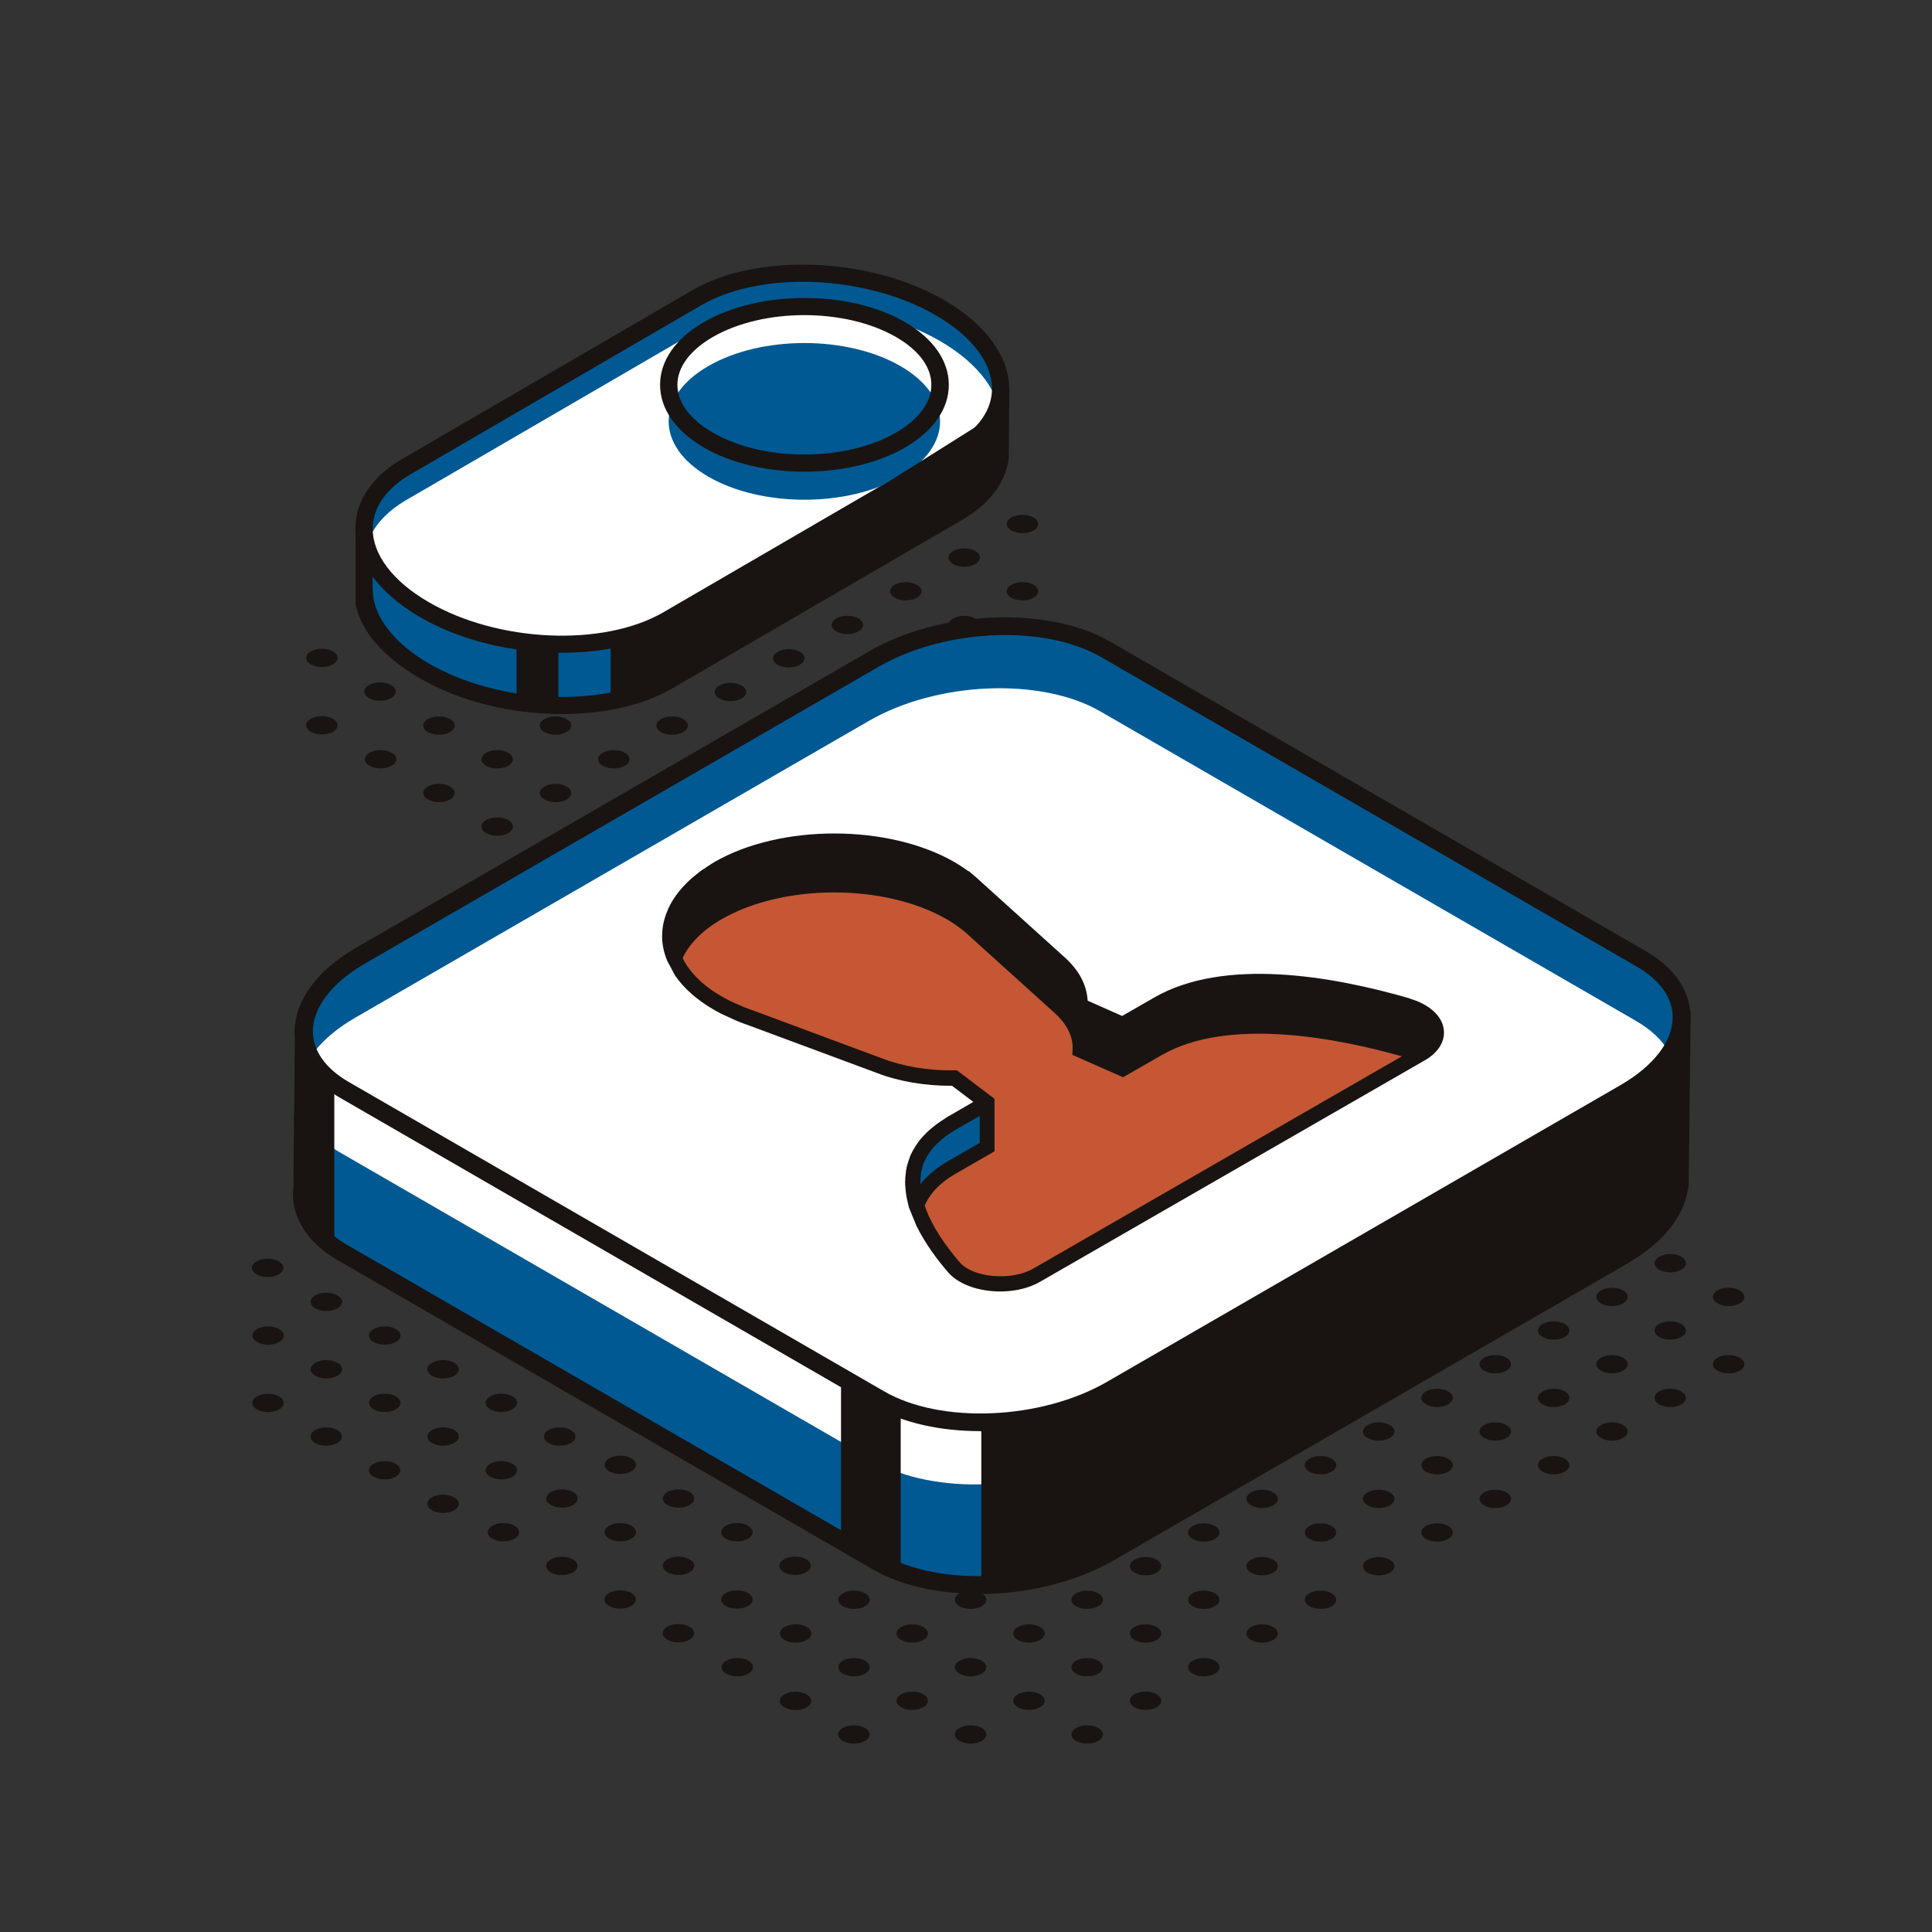 <?xml version="1.0" encoding="UTF-8"?><svg id="a" xmlns="http://www.w3.org/2000/svg" viewBox="0 0 145 145"><rect x="0" y="0" width="145" height="145" fill="#333333" stroke="none"/><defs><style>.c{fill:#fff;}.d{fill:#c55735;}.e{fill:#191411;}.f{fill:#005992;}</style></defs><g><path class="e" d="M34.09,112.38c.46,.27,.46,.7,0,.97-.46,.27-1.21,.27-1.67,0-.46-.27-.46-.7,0-.97,.46-.27,1.21-.27,1.67,0Z"/><path class="e" d="M38.46,109.86c.46,.27,.46,.7,0,.97-.46,.27-1.21,.27-1.67,0-.46-.27-.46-.7,0-.97,.46-.27,1.21-.27,1.67,0Z"/><path class="e" d="M42.84,107.33c.46,.27,.46,.7,0,.97-.46,.27-1.21,.27-1.67,0-.46-.27-.46-.7,0-.97s1.21-.27,1.67,0Z"/><path class="e" d="M47.21,104.8c.46,.27,.46,.7,0,.97-.46,.27-1.21,.27-1.67,0-.46-.27-.46-.7,0-.97,.46-.27,1.21-.27,1.67,0Z"/><path class="e" d="M51.59,102.28c.46,.27,.46,.7,0,.97-.46,.27-1.21,.27-1.67,0-.46-.27-.46-.7,0-.97,.46-.27,1.21-.27,1.67,0Z"/><path class="e" d="M55.97,99.75c.46,.27,.46,.7,0,.97-.46,.27-1.21,.27-1.67,0-.46-.27-.46-.7,0-.97,.46-.27,1.21-.27,1.67,0Z"/><path class="e" d="M60.34,97.22c.46,.27,.46,.7,0,.97-.46,.27-1.21,.27-1.67,0-.46-.27-.46-.7,0-.97,.46-.27,1.21-.27,1.67,0Z"/><path class="e" d="M28.03,109.86c.46-.27,1.21-.27,1.67,0,.46,.27,.46,.7,0,.97-.46,.27-1.21,.27-1.67,0-.46-.27-.46-.7,0-.97Z"/><path class="e" d="M34.09,107.33c.46,.27,.46,.7,0,.97-.46,.27-1.21,.27-1.67,0-.46-.27-.46-.7,0-.97,.46-.27,1.21-.27,1.67,0Z"/><path class="e" d="M38.46,104.8c.46,.27,.46,.7,0,.97-.46,.27-1.21,.27-1.67,0-.46-.27-.46-.7,0-.97,.46-.27,1.21-.27,1.67,0Z"/><path class="e" d="M42.84,102.28c.46,.27,.46,.7,0,.97-.46,.27-1.21,.27-1.67,0-.46-.27-.46-.7,0-.97,.46-.27,1.21-.27,1.67,0Z"/><path class="e" d="M47.21,99.75c.46,.27,.46,.7,0,.97-.46,.27-1.21,.27-1.67,0-.46-.27-.46-.7,0-.97s1.21-.27,1.67,0Z"/><path class="e" d="M51.59,97.22c.46,.27,.46,.7,0,.97-.46,.27-1.21,.27-1.67,0-.46-.27-.46-.7,0-.97,.46-.27,1.21-.27,1.67,0Z"/><path class="e" d="M23.65,107.33c.46-.27,1.21-.27,1.67,0,.46,.27,.46,.7,0,.97-.46,.27-1.21,.27-1.67,0-.46-.27-.46-.7,0-.97Z"/><path class="e" d="M29.71,104.8c.46,.27,.46,.7,0,.97-.46,.27-1.21,.27-1.67,0-.46-.27-.46-.7,0-.97,.46-.27,1.21-.27,1.67,0Z"/><path class="e" d="M34.09,102.28c.46,.27,.46,.7,0,.97-.46,.27-1.21,.27-1.67,0-.46-.27-.46-.7,0-.97,.46-.27,1.21-.27,1.67,0Z"/><path class="e" d="M38.46,99.75c.46,.27,.46,.7,0,.97-.46,.27-1.21,.27-1.67,0-.46-.27-.46-.7,0-.97,.46-.27,1.21-.27,1.67,0Z"/><path class="e" d="M42.84,97.22c.46,.27,.46,.7,0,.97-.46,.27-1.21,.27-1.67,0-.46-.27-.46-.7,0-.97,.46-.27,1.21-.27,1.67,0Z"/><path class="e" d="M19.28,104.81c.46-.27,1.21-.27,1.67,0s.46,.7,0,.97c-.46,.27-1.21,.27-1.67,0-.46-.27-.46-.7,0-.97Z"/><path class="e" d="M25.33,102.28c.46,.27,.46,.7,0,.97-.46,.27-1.21,.27-1.67,0-.46-.27-.46-.7,0-.97,.46-.27,1.21-.27,1.67,0Z"/><path class="e" d="M29.71,99.75c.46,.27,.46,.7,0,.97-.46,.27-1.21,.27-1.67,0-.46-.27-.46-.7,0-.97,.46-.27,1.21-.27,1.67,0Z"/><path class="e" d="M34.09,97.22c.46,.27,.46,.7,0,.97-.46,.27-1.21,.27-1.67,0-.46-.27-.46-.7,0-.97,.46-.27,1.21-.27,1.67,0Z"/><path class="e" d="M38.46,94.7c.46,.27,.46,.7,0,.97s-1.21,.27-1.67,0-.46-.7,0-.97c.46-.27,1.21-.27,1.67,0Z"/><path class="e" d="M20.96,99.75c.46,.27,.46,.7,0,.97-.46,.27-1.21,.27-1.67,0-.46-.27-.46-.7,0-.97,.46-.27,1.21-.27,1.67,0Z"/><path class="e" d="M25.33,97.22c.46,.27,.46,.7,0,.97-.46,.27-1.21,.27-1.67,0-.46-.27-.46-.7,0-.97,.46-.27,1.21-.27,1.67,0Z"/><path class="e" d="M29.71,94.7c.46,.27,.46,.7,0,.97-.46,.27-1.21,.27-1.67,0-.46-.27-.46-.7,0-.97,.46-.27,1.21-.27,1.67,0Z"/><path class="e" d="M34.09,93.14c-.46,.27-1.21,.27-1.67,0-.46-.27-.46-.7,0-.97,.46-.27,2.14,.7,1.67,.97Z"/><path class="e" d="M20.92,94.67c.46,.27,.46,.7,0,.97-.46,.27-1.21,.27-1.67,0-.46-.27-.46-.7,0-.97,.46-.27,1.21-.27,1.67,0Z"/><path class="e" d="M25.3,92.14c.46,.27,.46,.7,0,.97-.46,.27-1.21,.27-1.67,0-.46-.27-.46-.7,0-.97,.46-.27,1.21-.27,1.67,0Z"/><path class="e" d="M82.43,129.69c.46,.27,.46,.7,0,.97-.46,.27-1.21,.27-1.67,0-.46-.27-.46-.7,0-.97,.46-.27,1.21-.27,1.67,0Z"/><path class="e" d="M86.81,127.16c.46,.27,.46,.7,0,.97-.46,.27-1.21,.27-1.67,0-.46-.27-.46-.7,0-.97s1.21-.27,1.67,0Z"/><path class="e" d="M91.18,124.64c.46,.27,.46,.7,0,.97-.46,.27-1.21,.27-1.67,0-.46-.27-.46-.7,0-.97,.46-.27,1.21-.27,1.67,0Z"/><path class="e" d="M95.56,122.11c.46,.27,.46,.7,0,.97-.46,.27-1.21,.27-1.67,0-.46-.27-.46-.7,0-.97,.46-.27,1.21-.27,1.67,0Z"/><path class="e" d="M99.94,119.58c.46,.27,.46,.7,0,.97-.46,.27-1.21,.27-1.67,0-.46-.27-.46-.7,0-.97,.46-.27,1.21-.27,1.67,0Z"/><path class="e" d="M104.31,117.06c.46,.27,.46,.7,0,.97-.46,.27-1.21,.27-1.67,0-.46-.27-.46-.7,0-.97,.46-.27,1.21-.27,1.67,0Z"/><path class="e" d="M108.69,114.53c.46,.27,.46,.7,0,.97-.46,.27-1.21,.27-1.67,0-.46-.27-.46-.7,0-.97,.46-.27,1.21-.27,1.67,0Z"/><path class="e" d="M113.06,112.01c.46,.27,.46,.7,0,.97s-1.21,.27-1.67,0c-.46-.27-.46-.7,0-.97,.46-.27,1.21-.27,1.67,0Z"/><path class="e" d="M117.44,109.48c.46,.27,.46,.7,0,.97-.46,.27-1.21,.27-1.67,0-.46-.27-.46-.7,0-.97,.46-.27,1.21-.27,1.67,0Z"/><path class="e" d="M121.82,106.95c.46,.27,.46,.7,0,.97-.46,.27-1.21,.27-1.67,0-.46-.27-.46-.7,0-.97,.46-.27,1.21-.27,1.67,0Z"/><path class="e" d="M126.19,104.43c.46,.27,.46,.7,0,.97-.46,.27-1.21,.27-1.67,0-.46-.27-.46-.7,0-.97,.46-.27,1.21-.27,1.67,0Z"/><path class="e" d="M130.57,101.9c.46,.27,.46,.7,0,.97-.46,.27-1.21,.27-1.67,0-.46-.27-.46-.7,0-.97,.46-.27,1.21-.27,1.67,0Z"/><path class="e" d="M73.68,129.69c.46,.27,.46,.7,0,.97-.46,.27-1.21,.27-1.67,0-.46-.27-.46-.7,0-.97,.46-.27,1.21-.27,1.67,0Z"/><path class="e" d="M78.06,127.16c.46,.27,.46,.7,0,.97-.46,.27-1.21,.27-1.67,0-.46-.27-.46-.7,0-.97,.46-.27,1.21-.27,1.67,0Z"/><path class="e" d="M82.43,124.64c.46,.27,.46,.7,0,.97-.46,.27-1.21,.27-1.67,0-.46-.27-.46-.7,0-.97,.46-.27,1.21-.27,1.67,0Z"/><path class="e" d="M86.81,122.11c.46,.27,.46,.7,0,.97s-1.21,.27-1.67,0c-.46-.27-.46-.7,0-.97,.46-.27,1.21-.27,1.67,0Z"/><path class="e" d="M91.18,119.58c.46,.27,.46,.7,0,.97-.46,.27-1.21,.27-1.67,0-.46-.27-.46-.7,0-.97,.46-.27,1.21-.27,1.67,0Z"/><path class="e" d="M95.56,117.06c.46,.27,.46,.7,0,.97-.46,.27-1.21,.27-1.67,0-.46-.27-.46-.7,0-.97,.46-.27,1.21-.27,1.67,0Z"/><path class="e" d="M99.94,114.53c.46,.27,.46,.7,0,.97-.46,.27-1.21,.27-1.67,0-.46-.27-.46-.7,0-.97,.46-.27,1.21-.27,1.67,0Z"/><path class="e" d="M104.31,112.01c.46,.27,.46,.7,0,.97-.46,.27-1.21,.27-1.67,0-.46-.27-.46-.7,0-.97,.46-.27,1.21-.27,1.67,0Z"/><path class="e" d="M108.69,109.48c.46,.27,.46,.7,0,.97-.46,.27-1.21,.27-1.67,0-.46-.27-.46-.7,0-.97,.46-.27,1.21-.27,1.67,0Z"/><path class="e" d="M113.06,106.95c.46,.27,.46,.7,0,.97-.46,.27-1.21,.27-1.67,0-.46-.27-.46-.7,0-.97,.46-.27,1.21-.27,1.67,0Z"/><path class="e" d="M117.44,104.43c.46,.27,.46,.7,0,.97s-1.21,.27-1.67,0c-.46-.27-.46-.7,0-.97,.46-.27,1.21-.27,1.67,0Z"/><path class="e" d="M121.82,101.9c.46,.27,.46,.7,0,.97-.46,.27-1.21,.27-1.67,0-.46-.27-.46-.7,0-.97s1.21-.27,1.67,0Z"/><path class="e" d="M126.19,99.37c.46,.27,.46,.7,0,.97-.46,.27-1.21,.27-1.67,0-.46-.27-.46-.7,0-.97,.46-.27,1.21-.27,1.67,0Z"/><path class="e" d="M130.57,96.85c.46,.27,.46,.7,0,.97-.46,.27-1.21,.27-1.67,0-.46-.27-.46-.7,0-.97,.46-.27,1.21-.27,1.67,0Z"/><path class="e" d="M63.25,129.69c.46-.27,1.21-.27,1.67,0,.46,.27,.46,.7,0,.97-.46,.27-1.21,.27-1.67,0-.46-.27-.46-.7,0-.97Z"/><path class="e" d="M69.3,127.16c.46,.27,.46,.7,0,.97-.46,.27-1.21,.27-1.67,0-.46-.27-.46-.7,0-.97,.46-.27,1.21-.27,1.67,0Z"/><path class="e" d="M73.68,124.64c.46,.27,.46,.7,0,.97-.46,.27-1.21,.27-1.67,0-.46-.27-.46-.7,0-.97,.46-.27,1.21-.27,1.67,0Z"/><path class="e" d="M78.06,122.11c.46,.27,.46,.7,0,.97-.46,.27-1.21,.27-1.67,0-.46-.27-.46-.7,0-.97,.46-.27,1.21-.27,1.67,0Z"/><path class="e" d="M82.43,119.58c.46,.27,.46,.7,0,.97-.46,.27-1.21,.27-1.67,0-.46-.27-.46-.7,0-.97,.46-.27,1.21-.27,1.67,0Z"/><path class="e" d="M86.81,117.06c.46,.27,.46,.7,0,.97-.46,.27-1.21,.27-1.67,0-.46-.27-.46-.7,0-.97,.46-.27,1.21-.27,1.67,0Z"/><path class="e" d="M91.18,114.53c.46,.27,.46,.7,0,.97-.46,.27-1.21,.27-1.67,0-.46-.27-.46-.7,0-.97,.46-.27,1.21-.27,1.67,0Z"/><path class="e" d="M95.56,112.01c.46,.27,.46,.7,0,.97-.46,.27-1.21,.27-1.67,0-.46-.27-.46-.7,0-.97,.46-.27,1.21-.27,1.67,0Z"/><path class="e" d="M99.94,109.48c.46,.27,.46,.7,0,.97-.46,.27-1.21,.27-1.67,0-.46-.27-.46-.7,0-.97,.46-.27,1.21-.27,1.67,0Z"/><path class="e" d="M104.31,106.95c.46,.27,.46,.7,0,.97-.46,.27-1.21,.27-1.67,0-.46-.27-.46-.7,0-.97,.46-.27,1.21-.27,1.67,0Z"/><path class="e" d="M108.69,104.43c.46,.27,.46,.7,0,.97-.46,.27-1.21,.27-1.67,0-.46-.27-.46-.7,0-.97,.46-.27,1.21-.27,1.67,0Z"/><path class="e" d="M113.06,101.9c.46,.27,.46,.7,0,.97-.46,.27-1.21,.27-1.67,0-.46-.27-.46-.7,0-.97,.46-.27,1.21-.27,1.67,0Z"/><path class="e" d="M117.44,99.37c.46,.27,.46,.7,0,.97-.46,.27-1.21,.27-1.67,0-.46-.27-.46-.7,0-.97,.46-.27,1.21-.27,1.67,0Z"/><path class="e" d="M121.82,96.85c.46,.27,.46,.7,0,.97-.46,.27-1.21,.27-1.67,0-.46-.27-.46-.7,0-.97,.46-.27,1.21-.27,1.67,0Z"/><path class="e" d="M126.19,94.32c.46,.27,.46,.7,0,.97-.46,.27-1.21,.27-1.67,0-.46-.27-.46-.7,0-.97,.46-.27,1.21-.27,1.67,0Z"/><path class="e" d="M58.87,127.17c.46-.27,1.21-.27,1.67,0,.46,.27,.46,.7,0,.97s-1.21,.27-1.67,0c-.46-.27-.46-.7,0-.97Z"/><path class="e" d="M64.93,124.64c.46,.27,.46,.7,0,.97-.46,.27-1.21,.27-1.67,0-.46-.27-.46-.7,0-.97,.46-.27,1.21-.27,1.67,0Z"/><path class="e" d="M69.3,122.11c.46,.27,.46,.7,0,.97-.46,.27-1.21,.27-1.67,0-.46-.27-.46-.7,0-.97,.46-.27,1.21-.27,1.67,0Z"/><path class="e" d="M73.68,119.58c.46,.27,.46,.7,0,.97-.46,.27-1.21,.27-1.67,0-.46-.27-.46-.7,0-.97,.46-.27,1.21-.27,1.67,0Z"/><path class="e" d="M78.06,117.06c.46,.27,.46,.7,0,.97-.46,.27-1.21,.27-1.67,0-.46-.27-.46-.7,0-.97,.46-.27,1.21-.27,1.67,0Z"/><path class="e" d="M82.43,114.53c.46,.27,.46,.7,0,.97s-1.21,.27-1.67,0c-.46-.27-.46-.7,0-.97,.46-.27,1.21-.27,1.67,0Z"/><path class="e" d="M86.81,112.01c.46,.27,.46,.7,0,.97-.46,.27-1.21,.27-1.67,0-.46-.27-.46-.7,0-.97,.46-.27,1.21-.27,1.67,0Z"/><path class="e" d="M91.18,109.48c.46,.27,.46,.7,0,.97-.46,.27-1.21,.27-1.67,0-.46-.27-.46-.7,0-.97,.46-.27,1.21-.27,1.67,0Z"/><path class="e" d="M95.56,106.95c.46,.27,.46,.7,0,.97-.46,.27-1.21,.27-1.67,0-.46-.27-.46-.7,0-.97,.46-.27,1.21-.27,1.67,0Z"/><path class="e" d="M99.94,104.43c.46,.27,.46,.7,0,.97-.46,.27-1.21,.27-1.67,0-.46-.27-.46-.7,0-.97,.46-.27,1.21-.27,1.67,0Z"/><path class="e" d="M104.31,101.9c.46,.27,.46,.7,0,.97-.46,.27-1.21,.27-1.67,0-.46-.27-.46-.7,0-.97,.46-.27,1.21-.27,1.67,0Z"/><path class="e" d="M108.69,99.37c.46,.27,.46,.7,0,.97-.46,.27-1.21,.27-1.67,0-.46-.27-.46-.7,0-.97,.46-.27,1.21-.27,1.67,0Z"/><path class="e" d="M113.06,96.85c.46,.27,.46,.7,0,.97-.46,.27-1.21,.27-1.67,0s-.46-.7,0-.97c.46-.27,1.21-.27,1.67,0Z"/><path class="e" d="M117.44,94.32c.46,.27,.46,.7,0,.97-.46,.27-1.21,.27-1.67,0-.46-.27-.46-.7,0-.97,.46-.27,1.21-.27,1.67,0Z"/><path class="e" d="M121.82,91.79c.46,.27,.46,.7,0,.97-.46,.27-1.21,.27-1.67,0-.46-.27-.46-.7,0-.97,.46-.27,1.21-.27,1.67,0Z"/><path class="e" d="M54.5,124.64c.46-.27,1.21-.27,1.67,0,.46,.27,.46,.7,0,.97-.46,.27-1.21,.27-1.67,0-.46-.27-.46-.7,0-.97Z"/><path class="e" d="M60.55,122.11c.46,.27,.46,.7,0,.97-.46,.27-1.21,.27-1.67,0-.46-.27-.46-.7,0-.97,.46-.27,1.21-.27,1.67,0Z"/><path class="e" d="M64.93,119.58c.46,.27,.46,.7,0,.97-.46,.27-1.21,.27-1.67,0-.46-.27-.46-.7,0-.97,.46-.27,1.21-.27,1.67,0Z"/><path class="e" d="M69.3,117.06c.46,.27,.46,.7,0,.97-.46,.27-1.21,.27-1.67,0-.46-.27-.46-.7,0-.97,.46-.27,1.21-.27,1.67,0Z"/><path class="e" d="M73.68,114.53c.46,.27,.46,.7,0,.97-.46,.27-1.21,.27-1.67,0-.46-.27-.46-.7,0-.97,.46-.27,1.21-.27,1.67,0Z"/><path class="e" d="M78.06,112.01c.46,.27,.46,.7,0,.97-.46,.27-1.21,.27-1.67,0-.46-.27-.46-.7,0-.97,.46-.27,1.21-.27,1.67,0Z"/><path class="e" d="M82.43,109.48c.46,.27,.46,.7,0,.97-.46,.27-1.21,.27-1.67,0-.46-.27-.46-.7,0-.97,.46-.27,1.21-.27,1.67,0Z"/><path class="e" d="M86.81,106.95c.46,.27,.46,.7,0,.97-.46,.27-1.21,.27-1.67,0s-.46-.7,0-.97c.46-.27,1.21-.27,1.67,0Z"/><path class="e" d="M91.18,104.43c.46,.27,.46,.7,0,.97-.46,.27-1.21,.27-1.67,0-.46-.27-.46-.7,0-.97,.46-.27,1.21-.27,1.67,0Z"/><path class="e" d="M95.56,101.9c.46,.27,.46,.7,0,.97-.46,.27-1.21,.27-1.67,0-.46-.27-.46-.7,0-.97,.46-.27,1.21-.27,1.67,0Z"/><path class="e" d="M99.94,99.37c.46,.27,.46,.7,0,.97-.46,.27-1.21,.27-1.67,0-.46-.27-.46-.7,0-.97,.46-.27,1.21-.27,1.67,0Z"/><path class="e" d="M104.31,96.85c.46,.27,.46,.7,0,.97-.46,.27-1.21,.27-1.67,0-.46-.27-.46-.7,0-.97,.46-.27,1.21-.27,1.67,0Z"/><path class="e" d="M108.69,94.32c.46,.27,.46,.7,0,.97-.46,.27-1.21,.27-1.67,0-.46-.27-.46-.7,0-.97,.46-.27,1.21-.27,1.67,0Z"/><path class="e" d="M50.08,122.09c.46-.27,1.21-.27,1.67,0,.46,.27,.46,.7,0,.97-.46,.27-1.21,.27-1.67,0-.46-.27-.46-.7,0-.97Z"/><path class="e" d="M56.14,119.56c.46,.27,.46,.7,0,.97-.46,.27-1.21,.27-1.67,0-.46-.27-.46-.7,0-.97,.46-.27,1.21-.27,1.67,0Z"/><path class="e" d="M60.51,117.03c.46,.27,.46,.7,0,.97-.46,.27-1.21,.27-1.67,0-.46-.27-.46-.7,0-.97,.46-.27,1.21-.27,1.67,0Z"/><path class="e" d="M64.89,114.51c.46,.27,.46,.7,0,.97-.46,.27-1.21,.27-1.67,0-.46-.27-.46-.7,0-.97,.46-.27,1.21-.27,1.67,0Z"/><path class="e" d="M69.27,111.98c.46,.27,.46,.7,0,.97-.46,.27-1.21,.27-1.67,0-.46-.27-.46-.7,0-.97,.46-.27,1.21-.27,1.67,0Z"/><path class="e" d="M73.64,109.45c.46,.27,.46,.7,0,.97-.46,.27-1.21,.27-1.67,0-.46-.27-.46-.7,0-.97,.46-.27,1.21-.27,1.67,0Z"/><path class="e" d="M78.02,106.93c.46,.27,.46,.7,0,.97-.46,.27-1.21,.27-1.67,0-.46-.27-.46-.7,0-.97,.46-.27,1.21-.27,1.67,0Z"/><path class="e" d="M82.39,104.4c.46,.27,.46,.7,0,.97-.46,.27-1.21,.27-1.67,0-.46-.27-.46-.7,0-.97,.46-.27,1.21-.27,1.67,0Z"/><path class="e" d="M86.77,101.87c.46,.27,.46,.7,0,.97-.46,.27-1.21,.27-1.67,0-.46-.27-.46-.7,0-.97,.46-.27,1.21-.27,1.67,0Z"/><path class="e" d="M91.15,99.35c.46,.27,.46,.7,0,.97-.46,.27-1.21,.27-1.67,0-.46-.27-.46-.7,0-.97,.46-.27,1.21-.27,1.67,0Z"/><path class="e" d="M95.52,96.82c.46,.27,.46,.7,0,.97-.46,.27-1.21,.27-1.67,0-.46-.27-.46-.7,0-.97,.46-.27,1.21-.27,1.67,0Z"/><path class="e" d="M99.9,94.29c.46,.27,.46,.7,0,.97-.46,.27-1.21,.27-1.67,0-.46-.27-.46-.7,0-.97,.46-.27,1.21-.27,1.67,0Z"/><path class="e" d="M45.71,119.56c.46-.27,1.21-.27,1.67,0,.46,.27,.46,.7,0,.97-.46,.27-1.21,.27-1.67,0-.46-.27-.46-.7,0-.97Z"/><path class="e" d="M51.76,117.03c.46,.27,.46,.7,0,.97-.46,.27-1.21,.27-1.67,0-.46-.27-.46-.7,0-.97,.46-.27,1.21-.27,1.67,0Z"/><path class="e" d="M56.14,114.51c.46,.27,.46,.7,0,.97-.46,.27-1.21,.27-1.67,0-.46-.27-.46-.7,0-.97,.46-.27,1.21-.27,1.67,0Z"/><path class="e" d="M60.51,111.98c.46,.27,.46,.7,0,.97-.46,.27-1.21,.27-1.67,0-.46-.27-.46-.7,0-.97,.46-.27,1.21-.27,1.67,0Z"/><path class="e" d="M64.89,109.45c.46,.27,.46,.7,0,.97-.46,.27-1.21,.27-1.67,0-.46-.27-.46-.7,0-.97,.46-.27,1.21-.27,1.67,0Z"/><path class="e" d="M69.27,106.93c.46,.27,.46,.7,0,.97-.46,.27-1.21,.27-1.67,0-.46-.27-.46-.7,0-.97,.46-.27,1.21-.27,1.67,0Z"/><path class="e" d="M73.64,104.4c.46,.27,.46,.7,0,.97-.46,.27-1.21,.27-1.67,0-.46-.27-.46-.7,0-.97,.46-.27,1.21-.27,1.67,0Z"/><path class="e" d="M78.02,101.87c.46,.27,.46,.7,0,.97-.46,.27-1.21,.27-1.67,0-.46-.27-.46-.7,0-.97,.46-.27,1.21-.27,1.67,0Z"/><path class="e" d="M82.39,99.35c.46,.27,.46,.7,0,.97-.46,.27-1.21,.27-1.67,0-.46-.27-.46-.7,0-.97,.46-.27,1.21-.27,1.67,0Z"/><path class="e" d="M86.77,96.82c.46,.27,.46,.7,0,.97-.46,.27-1.21,.27-1.67,0-.46-.27-.46-.7,0-.97,.46-.27,1.21-.27,1.67,0Z"/><path class="e" d="M41.33,117.04c.46-.27,1.21-.27,1.67,0,.46,.27,.46,.7,0,.97-.46,.27-1.21,.27-1.67,0-.46-.27-.46-.7,0-.97Z"/><path class="e" d="M47.39,114.51c.46,.27,.46,.7,0,.97-.46,.27-1.21,.27-1.67,0-.46-.27-.46-.7,0-.97,.46-.27,1.21-.27,1.67,0Z"/><path class="e" d="M51.76,111.98c.46,.27,.46,.7,0,.97-.46,.27-1.21,.27-1.67,0-.46-.27-.46-.7,0-.97,.46-.27,1.21-.27,1.67,0Z"/><path class="e" d="M56.14,109.45c.46,.27,.46,.7,0,.97-.46,.27-1.21,.27-1.67,0-.46-.27-.46-.7,0-.97,.46-.27,1.21-.27,1.67,0Z"/><path class="e" d="M60.51,106.93c.46,.27,.46,.7,0,.97-.46,.27-1.21,.27-1.67,0-.46-.27-.46-.7,0-.97,.46-.27,1.21-.27,1.67,0Z"/><path class="e" d="M64.89,104.4c.46,.27,.46,.7,0,.97-.46,.27-1.21,.27-1.67,0-.46-.27-.46-.7,0-.97,.46-.27,1.21-.27,1.67,0Z"/><path class="e" d="M69.27,101.87c.46,.27,.46,.7,0,.97-.46,.27-1.21,.27-1.67,0-.46-.27-.46-.7,0-.97,.46-.27,1.21-.27,1.67,0Z"/><path class="e" d="M73.64,99.35c.46,.27,.46,.7,0,.97-.46,.27-1.21,.27-1.67,0-.46-.27-.46-.7,0-.97,.46-.27,1.21-.27,1.67,0Z"/><path class="e" d="M78.02,96.82c.46,.27,.46,.7,0,.97-.46,.27-1.21,.27-1.67,0-.46-.27-.46-.7,0-.97,.46-.27,1.21-.27,1.67,0Z"/><path class="e" d="M36.95,114.51c.46-.27,1.21-.27,1.67,0,.46,.27,.46,.7,0,.97-.46,.27-1.21,.27-1.67,0-.46-.27-.46-.7,0-.97Z"/><path class="e" d="M43.01,111.98c.46,.27,.46,.7,0,.97-.46,.27-1.21,.27-1.67,0-.46-.27-.46-.7,0-.97,.46-.27,1.21-.27,1.67,0Z"/><path class="e" d="M47.39,109.45c.46,.27,.46,.7,0,.97-.46,.27-1.21,.27-1.67,0-.46-.27-.46-.7,0-.97,.46-.27,1.21-.27,1.67,0Z"/><path class="e" d="M51.76,106.93c.46,.27,.46,.7,0,.97-.46,.27-1.21,.27-1.67,0-.46-.27-.46-.7,0-.97,.46-.27,1.21-.27,1.67,0Z"/><path class="e" d="M56.14,104.4c.46,.27,.46,.7,0,.97-.46,.27-1.21,.27-1.67,0-.46-.27-.46-.7,0-.97,.46-.27,1.21-.27,1.67,0Z"/><path class="e" d="M60.51,101.87c.46,.27,.46,.7,0,.97-.46,.27-1.21,.27-1.67,0-.46-.27-.46-.7,0-.97,.46-.27,1.21-.27,1.67,0Z"/><path class="e" d="M64.89,99.35c.46,.27,.46,.7,0,.97-.46,.27-1.21,.27-1.67,0-.46-.27-.46-.7,0-.97,.46-.27,1.21-.27,1.67,0Z"/><path class="e" d="M69.27,96.82c.46,.27,.46,.7,0,.97-.46,.27-1.21,.27-1.67,0-.46-.27-.46-.7,0-.97,.46-.27,1.21-.27,1.67,0Z"/></g><g><path class="e" d="M46.9,62.52c-.46,.27-1.21,.27-1.67,0s-.46-.7,0-.97c.46-.27,1.21-.27,1.67,0,.46,.27,.46,.7,0,.97-.46,.27,.46-.27,0,0Z"/><path class="e" d="M51.28,59.99c-.46,.27-1.21,.27-1.67,0-.46-.27-.46-.7,0-.97s1.21-.27,1.67,0c.46,.27,.46,.7,0,.97-.46,.27,.46-.27,0,0Z"/><path class="e" d="M55.66,56.5c.46,.27,.46,.7,0,.97-.46,.27-1.21,.27-1.67,0-.46-.27-.46-.7,0-.97,.46-.27,1.21-.27,1.67,0Z"/><path class="e" d="M60.03,53.97c.46,.27,.46,.7,0,.97-.46,.27-1.21,.27-1.67,0-.46-.27-.46-.7,0-.97,.46-.27,1.21-.27,1.67,0Z"/><path class="e" d="M64.41,51.45c.46,.27,.46,.7,0,.97-.46,.27-1.21,.27-1.67,0-.46-.27-.46-.7,0-.97,.46-.27,1.21-.27,1.67,0Z"/><path class="e" d="M38.15,61.55c.46,.27,.46,.7,0,.97-.46,.27-1.21,.27-1.67,0-.46-.27-.46-.7,0-.97,.46-.27,1.21-.27,1.67,0Z"/><path class="e" d="M42.53,59.03c.46,.27,.46,.7,0,.97-.46,.27-1.21,.27-1.67,0-.46-.27-.46-.7,0-.97,.46-.27,1.21-.27,1.67,0Z"/><path class="e" d="M46.9,56.5c.46,.27,.46,.7,0,.97-.46,.27-1.21,.27-1.67,0-.46-.27-.46-.7,0-.97,.46-.27,1.21-.27,1.67,0Z"/><path class="e" d="M51.28,53.97c.46,.27,.46,.7,0,.97-.46,.27-1.21,.27-1.67,0-.46-.27-.46-.7,0-.97,.46-.27,1.21-.27,1.67,0Z"/><path class="e" d="M55.66,51.45c.46,.27,.46,.7,0,.97-.46,.27-1.21,.27-1.67,0-.46-.27-.46-.7,0-.97,.46-.27,1.21-.27,1.67,0Z"/><path class="e" d="M60.03,48.92c.46,.27,.46,.7,0,.97-.46,.27-1.21,.27-1.67,0-.46-.27-.46-.7,0-.97,.46-.27,1.21-.27,1.67,0Z"/><path class="e" d="M33.78,59.03c.46,.27,.46,.7,0,.97-.46,.27-1.21,.27-1.67,0-.46-.27-.46-.7,0-.97,.46-.27,1.21-.27,1.67,0Z"/><path class="e" d="M38.15,56.5c.46,.27,.46,.7,0,.97-.46,.27-1.21,.27-1.67,0-.46-.27-.46-.7,0-.97,.46-.27,1.21-.27,1.67,0Z"/><path class="e" d="M42.53,53.97c.46,.27,.46,.7,0,.97-.46,.27-1.21,.27-1.67,0s-.46-.7,0-.97c.46-.27,1.21-.27,1.67,0Z"/><path class="e" d="M46.9,51.45c.46,.27,.46,.7,0,.97-.46,.27-1.21,.27-1.67,0-.46-.27-.46-.7,0-.97,.46-.27,1.21-.27,1.67,0Z"/><path class="e" d="M49.61,48.92c.46-.27,1.21-.27,1.67,0,.46,.27,.46,.7,0,.97-.46,.27-1.21,.27-1.67,0-.46-.27-.46-.7,0-.97,.46-.27-.46,.27,0,0Z"/><path class="e" d="M53.98,46.39c.46-.27,1.21-.27,1.67,0,.46,.27,.46,.7,0,.97-.46,.27-1.21,.27-1.67,0-.46-.27-.46-.7,0-.97,.46-.27-.46,.27,0,0Z"/><path class="e" d="M29.4,56.5c.46,.27,.46,.7,0,.97-.46,.27-1.21,.27-1.67,0-.46-.27-.46-.7,0-.97,.46-.27,1.21-.27,1.67,0Z"/><path class="e" d="M33.78,53.97c.46,.27,.46,.7,0,.97-.46,.27-1.21,.27-1.67,0-.46-.27-.46-.7,0-.97,.46-.27,1.21-.27,1.67,0Z"/><path class="e" d="M38.15,51.45c.46,.27,.46,.7,0,.97-.46,.27-1.21,.27-1.67,0-.46-.27-.46-.7,0-.97,.46-.27,1.21-.27,1.67,0,.46,.27-.46-.27,0,0Z"/><path class="e" d="M24.99,53.95c.46,.27,.46,.7,0,.97-.46,.27-1.21,.27-1.67,0-.46-.27-.46-.7,0-.97,.46-.27,1.21-.27,1.67,0Z"/><path class="e" d="M29.36,51.42c.46,.27,.46,.7,0,.97-.46,.27-1.21,.27-1.67,0-.46-.27-.46-.7,0-.97,.46-.27,1.21-.27,1.67,0Z"/><path class="e" d="M33.74,48.89c.46,.27,.46,.7,0,.97-.46,.27-1.21,.27-1.67,0-.46-.27-.46-.7,0-.97,.46-.27,1.21-.27,1.67,0,.46,.27-.46-.27,0,0Z"/><path class="e" d="M24.99,48.89c.46,.27,.46,.7,0,.97-.46,.27-1.21,.27-1.67,0-.46-.27-.46-.7,0-.97,.46-.27,1.21-.27,1.67,0Z"/><path class="e" d="M29.36,46.37c.46,.27,.46,.7,0,.97-.46,.27-1.21,.27-1.67,0-.46-.27-.46-.7,0-.97,.46-.27,1.21-.27,1.67,0,.46,.27-.46-.27,0,0Z"/><path class="e" d="M67.14,48.95c.46-.27,1.21-.27,1.67,0,.46,.27,.46,.7,0,.97-.46,.27-1.21,.27-1.67,0-.46-.27-.46-.7,0-.97Z"/><path class="e" d="M73.2,46.42c.46,.27,.46,.7,0,.97-.46,.27-1.21,.27-1.67,0-.46-.27-.46-.7,0-.97,.46-.27,1.21-.27,1.67,0Z"/><path class="e" d="M77.57,43.89c.46,.27,.46,.7,0,.97-.46,.27-1.21,.27-1.67,0-.46-.27-.46-.7,0-.97,.46-.27,1.21-.27,1.67,0Z"/><path class="e" d="M62.76,46.42c.46-.27,1.21-.27,1.67,0,.46,.27,.46,.7,0,.97-.46,.27-1.21,.27-1.67,0-.46-.27-.46-.7,0-.97Z"/><path class="e" d="M68.82,43.89c.46,.27,.46,.7,0,.97-.46,.27-1.21,.27-1.67,0-.46-.27-.46-.7,0-.97,.46-.27,1.21-.27,1.67,0Z"/><path class="e" d="M73.2,41.36c.46,.27,.46,.7,0,.97-.46,.27-1.21,.27-1.67,0-.46-.27-.46-.7,0-.97,.46-.27,1.21-.27,1.67,0Z"/><path class="e" d="M77.57,38.84c.46,.27,.46,.7,0,.97-.46,.27-1.21,.27-1.67,0-.46-.27-.46-.7,0-.97,.46-.27,1.21-.27,1.67,0Z"/><path class="e" d="M60.06,43.89c.46,.27,.46,.7,0,.97-.46,.27-1.21,.27-1.67,0-.46-.27,1.21-1.23,1.67-.97Z"/><path class="e" d="M64.44,41.36c.46,.27,.46,.7,0,.97-.46,.27-1.21,.27-1.67,0-.46-.27,1.21-1.23,1.67-.97Z"/><path class="e" d="M68.82,38.84c.46,.27,.46,.7,0,.97-.46,.27-1.21,.27-1.67,0-.46-.27,1.21-1.23,1.67-.97Z"/></g><g><g id="b"><g><g><path class="f" d="M75.1,29.02l-1.98,.6c-.67-.67-1.5-1.31-2.5-1.89h0c-5.42-3.17-13.63-3.51-18.33-.77l-19.16,11.13-5.8,1.76v4.6h.01c.08,2.05,1.58,4.19,4.47,5.88,5.42,3.17,13.63,3.51,18.33,.77l21.79-12.67c2.09-1.22,3.13-2.85,3.16-4.55h0v-4.86Z"/><path class="e" d="M42.18,53.59c-3.72,0-7.65-.91-10.7-2.7-2.64-1.54-4.38-3.46-4.79-5.54h0v-5.99l6.18-1.88,19.09-11.09c4.87-2.84,13.39-2.5,18.98,.77,.89,.52,1.68,1.1,2.35,1.72l2.46,.3-.04,5.21c-.22,1.8-1.43,3.42-3.45,4.6l-21.79,12.67c-2.21,1.29-5.18,1.93-8.28,1.93Zm-14.2-9.42v.25c.09,1.9,1.6,3.85,4.16,5.35,5.24,3.06,13.16,3.4,17.67,.77l21.79-12.67c1.82-1.07,2.81-2.45,2.84-4.01v-3.97l-1.51,.46-.28-.28c-.65-.65-1.44-1.25-2.37-1.79-5.23-3.06-13.16-3.4-17.67-.77l-19.3,11.19-5.34,1.62v3.84Z"/></g><g><path class="f" d="M71.93,33.83l-21.79,12.67c-4.7,2.74-12.9,2.4-18.33-.77h0c-5.42-3.17-6.01-7.96-1.32-10.71l21.79-12.67c4.7-2.74,12.9-2.4,18.33,.77h0c5.42,3.17,6.01,7.96,1.32,10.71Z"/><path class="c" d="M70.61,25.63c-5.42-3.17-13.63-3.51-18.33-.77l-21.79,12.67c-1.63,.95-2.6,2.15-2.98,3.44,.49,1.69,1.93,3.38,4.3,4.77,5.42,3.17,13.63,3.51,18.33,.77l21.79-12.67c1.63-.95,2.6-2.15,2.98-3.44-.49-1.69-1.93-3.38-4.3-4.77Z"/><path class="e" d="M42.18,48.99c-3.72,0-7.65-.91-10.7-2.7-3.06-1.79-4.81-4.2-4.81-6.62,0-2.04,1.24-3.9,3.49-5.21l21.79-12.67c4.87-2.85,13.39-2.5,18.98,.77,3.06,1.79,4.81,4.2,4.81,6.62,0,2.04-1.24,3.9-3.49,5.21h0l-21.79,12.67c-2.21,1.29-5.18,1.93-8.28,1.93Zm18.06-27.84c-2.86,0-5.59,.58-7.63,1.77l-21.79,12.67c-1.84,1.07-2.85,2.53-2.85,4.09,0,1.95,1.52,3.95,4.17,5.49,5.24,3.06,13.16,3.4,17.67,.77l21.79-12.67c1.84-1.07,2.85-2.52,2.85-4.09,0-1.95-1.52-3.95-4.17-5.49-2.87-1.68-6.56-2.54-10.04-2.54Z"/></g></g><g><path class="f" d="M67.57,27.47c3.98,2.29,3.98,6.02,0,8.31-3.97,2.3-10.42,2.3-14.4,0-3.98-2.3-3.98-6.02,0-8.31,3.98-2.3,10.42-2.3,14.4,0Z"/><path class="e" d="M60.37,35.4c-2.72,0-5.45-.6-7.52-1.8-2.13-1.23-3.31-2.91-3.31-4.72s1.17-3.49,3.31-4.72c4.15-2.39,10.9-2.4,15.05,0h0c2.13,1.23,3.31,2.91,3.31,4.72s-1.17,3.49-3.31,4.72c-2.07,1.2-4.8,1.8-7.52,1.8Zm0-11.75c-2.49,0-4.98,.55-6.87,1.64-1.71,.99-2.66,2.27-2.66,3.59s.94,2.6,2.66,3.59c3.79,2.19,9.95,2.19,13.74,0,1.71-.99,2.66-2.26,2.66-3.59s-.94-2.6-2.66-3.59h0c-1.89-1.09-4.38-1.64-6.87-1.64Z"/></g><polygon class="e" points="45.83 48.35 45.83 52.62 49.54 51.42 73.76 37.24 75.38 34.12 74.91 30.98 51.21 45.88 45.83 48.35"/><polygon class="e" points="41.91 48.35 41.91 53.15 38.77 52.95 38.77 48.09 41.91 48.35"/></g><g><g><g><path class="f" d="M22.69,89.08h0l.22-12.53H126.2l-.14,12.21c.03,.31,0,0-.04,.32h0c-.24,1.81-1.66,3.67-4.22,5.15l-38.54,22.27c-5.15,2.97-12.93,3.3-17.38,.72l-40.22-23.24c-2.24-1.29-3.21-3.07-2.97-4.9Z"/><path class="f" d="M22.69,89.09h0l.22-12.53H126.2l-.14,12.21c.03,.31,0,0-.04,.32h0c-.24,1.81-1.66,3.67-4.22,5.15l-38.54,22.27c-5.15,2.97-12.93,3.3-17.38,.72l-40.22-23.24c-2.24-1.29-3.21-3.07-2.97-4.9Z"/><path class="e" d="M73.43,119.62c-2.95,0-5.78-.6-7.88-1.81l-40.22-23.24c-2.37-1.37-3.57-3.38-3.31-5.53l.12-12.16,104.75-.99-.15,12.89c.01,.11,.03,.27-.05,.44-.31,2.11-1.92,4.09-4.55,5.61l-38.54,22.27c-2.9,1.68-6.63,2.54-10.17,2.54ZM23.57,77.23l-.21,11.94c-.21,1.62,.73,3.12,2.64,4.23l40.22,23.24c4.26,2.46,11.76,2.14,16.71-.72l38.54-22.27c2.29-1.32,3.67-2.97,3.89-4.65,.01-.07,.02-.14,.04-.2v-.04l.13-11.52H23.57Z"/></g><g><path class="f" d="M25.82,81.77l40.22,23.24c4.46,2.58,12.24,2.25,17.38-.72l38.54-22.27c5.15-2.97,5.7-7.47,1.25-10.05l-40.22-23.24c-4.46-2.57-12.24-2.25-17.38,.72l-38.54,22.27c-5.15,2.97-5.7,7.47-1.25,10.05Z"/><path class="c" d="M25.41,86.43l40.22,23.24c4.46,2.58,12.24,2.25,17.38-.72l38.54-22.27c5.15-2.97,5.7-7.47,1.25-10.05l-40.22-23.24c-4.46-2.57-12.24-2.25-17.38,.72l-38.54,22.27c-5.15,2.97-5.7,7.47-1.25,10.05Z"/><path class="e" d="M73.58,107.41c-2.95,0-5.78-.6-7.89-1.81l-40.22-23.24c-2.16-1.25-3.35-3-3.35-4.95,0-2.3,1.67-4.58,4.59-6.27l38.54-22.27c5.32-3.08,13.43-3.4,18.06-.72l40.22,23.24c2.16,1.25,3.34,3,3.34,4.95,0,2.3-1.67,4.58-4.59,6.27l-38.54,22.27c-2.9,1.68-6.63,2.54-10.17,2.54Zm1.86-59.75c-3.3,0-6.78,.81-9.5,2.38l-38.54,22.27c-2.49,1.44-3.92,3.3-3.92,5.1,0,1.44,.95,2.78,2.67,3.78l40.22,23.24c4.26,2.46,11.76,2.14,16.71-.72l38.54-22.27c2.49-1.44,3.92-3.3,3.92-5.1,0-1.44-.95-2.78-2.67-3.78l-40.22-23.24c-1.92-1.11-4.5-1.66-7.21-1.66Z"/></g><polygon class="e" points="73.65 106.75 73.65 118.95 79.73 118 87.37 114.4 123.91 92.81 126.2 90 126.2 76.56 124.7 80.45 116.83 85.06 79.84 105.85 73.65 106.75"/><polygon class="e" points="67.6 105.77 67.6 118.04 63.12 115.97 63.12 103.73 67.6 105.77"/><polygon class="e" points="25.09 81.57 25.09 93.18 23.33 91.86 22.07 83.92 22.66 77.23 25.09 81.57 25.09 81.57"/></g><g><path class="d" d="M105.68,75.49c-5.16-1.5-13.53-3.14-18.77-.12-1,.58-1.88,1.08-2.65,1.52l-3.19-1.41c.06-1.13-.47-2.28-1.6-3.26h0l-6.21-5.62c-.15-.14-.3-.28-.47-.42l-.12-.11h-.01c-.38-.3-.79-.59-1.27-.87-4.83-2.8-12.66-2.81-17.5-.02-4.84,2.78-4.84,7.31-.01,10.1,.46,.26,.95,.5,1.45,.71h-.01l.2,.08c.28,.12,.57,.22,.87,.32l9.62,3.57h0c1.7,.66,3.68,.96,5.64,.94l2.44,1.85c-.76,.44-1.62,.94-2.62,1.51-5.26,3.03-2.45,7.87,.13,10.85,1.18,1.37,4.33,1.68,6.2,.6l14.16-8.15,.61-.35,14.11-8.13c1.87-1.08,1.36-2.9-1.01-3.58Z"/><g><path class="e" d="M53.88,68.52c4.84-2.78,12.67-2.77,17.5,.02,.47,.27,.89,.57,1.27,.87h.01l.12,.1c.17,.14,.32,.28,.47,.42l6.21,5.61h0c1.13,.98,1.66,2.13,1.6,3.26l3.19,1.41c.77-.44,1.64-.94,2.65-1.52,5.25-3.02,13.61-1.38,18.77,.12,.32,.09,.6,.21,.85,.34l.17-.1c1.87-1.08,1.36-2.9-1.01-3.58-5.16-1.5-13.53-3.14-18.77-.12-1.01,.58-1.88,1.08-2.65,1.52l-3.19-1.41c.06-1.13-.47-2.28-1.6-3.26h0l-6.21-5.62c-.15-.14-.3-.28-.47-.42l-.12-.11h-.01c-.38-.3-.79-.59-1.27-.87-4.83-2.8-12.66-2.81-17.5-.02-3.16,1.82-4.24,4.38-3.28,6.72,.52-1.24,1.6-2.41,3.27-3.38Z"/><g><path class="f" d="M71.45,87.59c.99-.57,1.85-1.07,2.62-1.51v-3.33s-2.54,1.48-2.59,1.48h-.03c-2.97,1.73-3.36,4.02-2.68,6.22,.39-1.04,1.21-2.03,2.68-2.87Z"/><path class="e" d="M105.83,74.94c-5.86-1.7-13.95-3.1-19.21-.07l-2.4,1.38-2.59-1.15c-.05-.9-.4-1.77-1.05-2.55-.22-.26-.46-.52-.74-.76l-6.2-5.6c-.16-.15-.32-.3-.48-.43l-.28-.24-.15-.13h-.04c-.34-.24-.68-.47-1.02-.67-4.98-2.88-13.08-2.89-18.06-.02-.17,.1-.32,.21-.48,.31-.17,.11-.33,.21-.49,.32-.15,.11-.28,.22-.42,.33-.19,.15-.37,.31-.54,.47-.09,.08-.17,.16-.25,.25-.53,.54-.94,1.12-1.23,1.72,0,.01-.01,.03-.02,.04-.13,.29-.24,.58-.32,.88-.01,.05-.03,.1-.04,.15-.07,.29-.11,.58-.12,.87,0,.03,0,.05,0,.08,0,.04-.01,.09-.01,.13,0,.64,.14,1.27,.39,1.87h0l.59,1.1h0c.66,.96,1.64,1.83,2.92,2.57,.17,.1,.34,.19,.53,.29h0l1.18,.54c.29,.12,.59,.23,.88,.33l9.61,3.57c1.68,.65,3.63,.98,5.66,.97l1.6,1.21c-.16,.09-.33,.19-.55,.32-.49,.29-.99,.58-1.19,.69l-.15,.08c-.12,.07-.22,.15-.33,.22-.14,.09-.29,.18-.42,.28-.13,.09-.25,.19-.37,.28-.18,.14-.34,.29-.5,.44-.1,.1-.19,.19-.28,.29-.14,.15-.27,.31-.38,.47-.06,.08-.12,.17-.17,.25-.14,.22-.26,.44-.37,.67-.03,.07-.05,.15-.08,.22-.07,.19-.13,.38-.18,.57-.02,.09-.05,.18-.06,.27,0,.03-.02,.06-.02,.09-.01,.08,0,.16-.02,.23-.03,.23-.05,.46-.05,.7,0,.12,.01,.24,.02,.35,.02,.22,.04,.45,.08,.68,.02,.12,.05,.24,.08,.36,.04,.16,.06,.31,.11,.47l.56,1.37h0c.64,1.3,1.53,2.51,2.37,3.48,1.36,1.58,4.79,1.94,6.91,.72l28.89-16.63c.27-.15,.5-.33,.7-.52,.53-.51,.79-1.13,.71-1.77-.06-.52-.33-.99-.77-1.39-.44-.4-1.04-.73-1.78-.94Zm-54.99-4.58c0-.17,0-.33,.02-.5,0-.05,0-.11,.01-.16,.02-.14,.06-.29,.1-.43,.02-.07,.03-.15,.06-.22,.04-.12,.09-.23,.14-.35,.04-.09,.08-.19,.13-.28,.04-.09,.1-.17,.15-.25,.07-.12,.14-.25,.23-.37,.03-.04,.06-.08,.09-.12,.56-.73,1.37-1.42,2.4-2.01,4.67-2.69,12.27-2.68,16.93,.02,.4,.23,.8,.5,1.2,.82l.12,.1c.16,.13,.3,.26,.45,.41l6.22,5.62c.24,.21,.45,.43,.63,.65,.54,.68,.81,1.41,.77,2.15l-.02,.34c-.19-.22-.41-.44-.65-.65l-6.2-5.6c-.16-.15-.32-.3-.48-.44l-.44-.38-.03,.02c-.34-.26-.68-.48-1.02-.68-4.98-2.88-13.08-2.89-18.06-.02-1.17,.67-2.1,1.47-2.76,2.35v-.02Zm29.72,5.51l3.74,1.66,2.89-1.67c5.17-2.98,13.71-1.17,18.34,.17,.5,.15,.92,.35,1.22,.59,.3,.24,.48,.51,.51,.78,.05,.39-.22,.79-.76,1.12-.21-.1-.43-.18-.67-.24-5.86-1.7-13.95-3.1-19.21-.07l-2.4,1.38-2.59-1.15c-.05-.91-.41-1.79-1.07-2.58Zm-11.44,12.18s.01-.07,.02-.1c.03-.17,.08-.34,.13-.51,0-.03,.02-.05,.03-.07,.07-.18,.14-.35,.24-.52l.02-.03c.1-.18,.22-.35,.35-.52v-.02c.15-.17,.3-.34,.47-.5h.01c.38-.37,.83-.71,1.37-1.01l1.77-1.02v2.03l-2.34,1.34c-.61,.35-1.13,.74-1.57,1.16-.2,.19-.38,.39-.54,.59,0-.27,0-.54,.05-.8Zm2.91,6.69c-1.01-1.17-2.1-2.69-2.63-4.26,.4-.93,1.18-1.74,2.34-2.4l2.9-1.67v-3.33h0v-.61l-.38-.29h0l-2.44-1.85h-.19c-1.95,.03-3.83-.28-5.44-.9l-9.63-3.58c-.26-.09-.51-.18-.76-.28l-.25-.11c-.55-.23-1-.45-1.39-.68-1.42-.82-2.41-1.81-2.93-2.88,.52-1.09,1.52-2.1,2.93-2.91,4.67-2.69,12.27-2.68,16.93,.02,.4,.23,.79,.5,1.2,.83l.13,.1c.15,.13,.3,.26,.45,.41l6.22,5.62c.97,.85,1.46,1.82,1.41,2.81l-.02,.39,3.81,1.68,2.89-1.66c5.06-2.91,13.34-1.24,18.03,.09l-27.68,15.94c-1.62,.93-4.5,.68-5.5-.48Z"/></g></g></g></g></g></svg>
